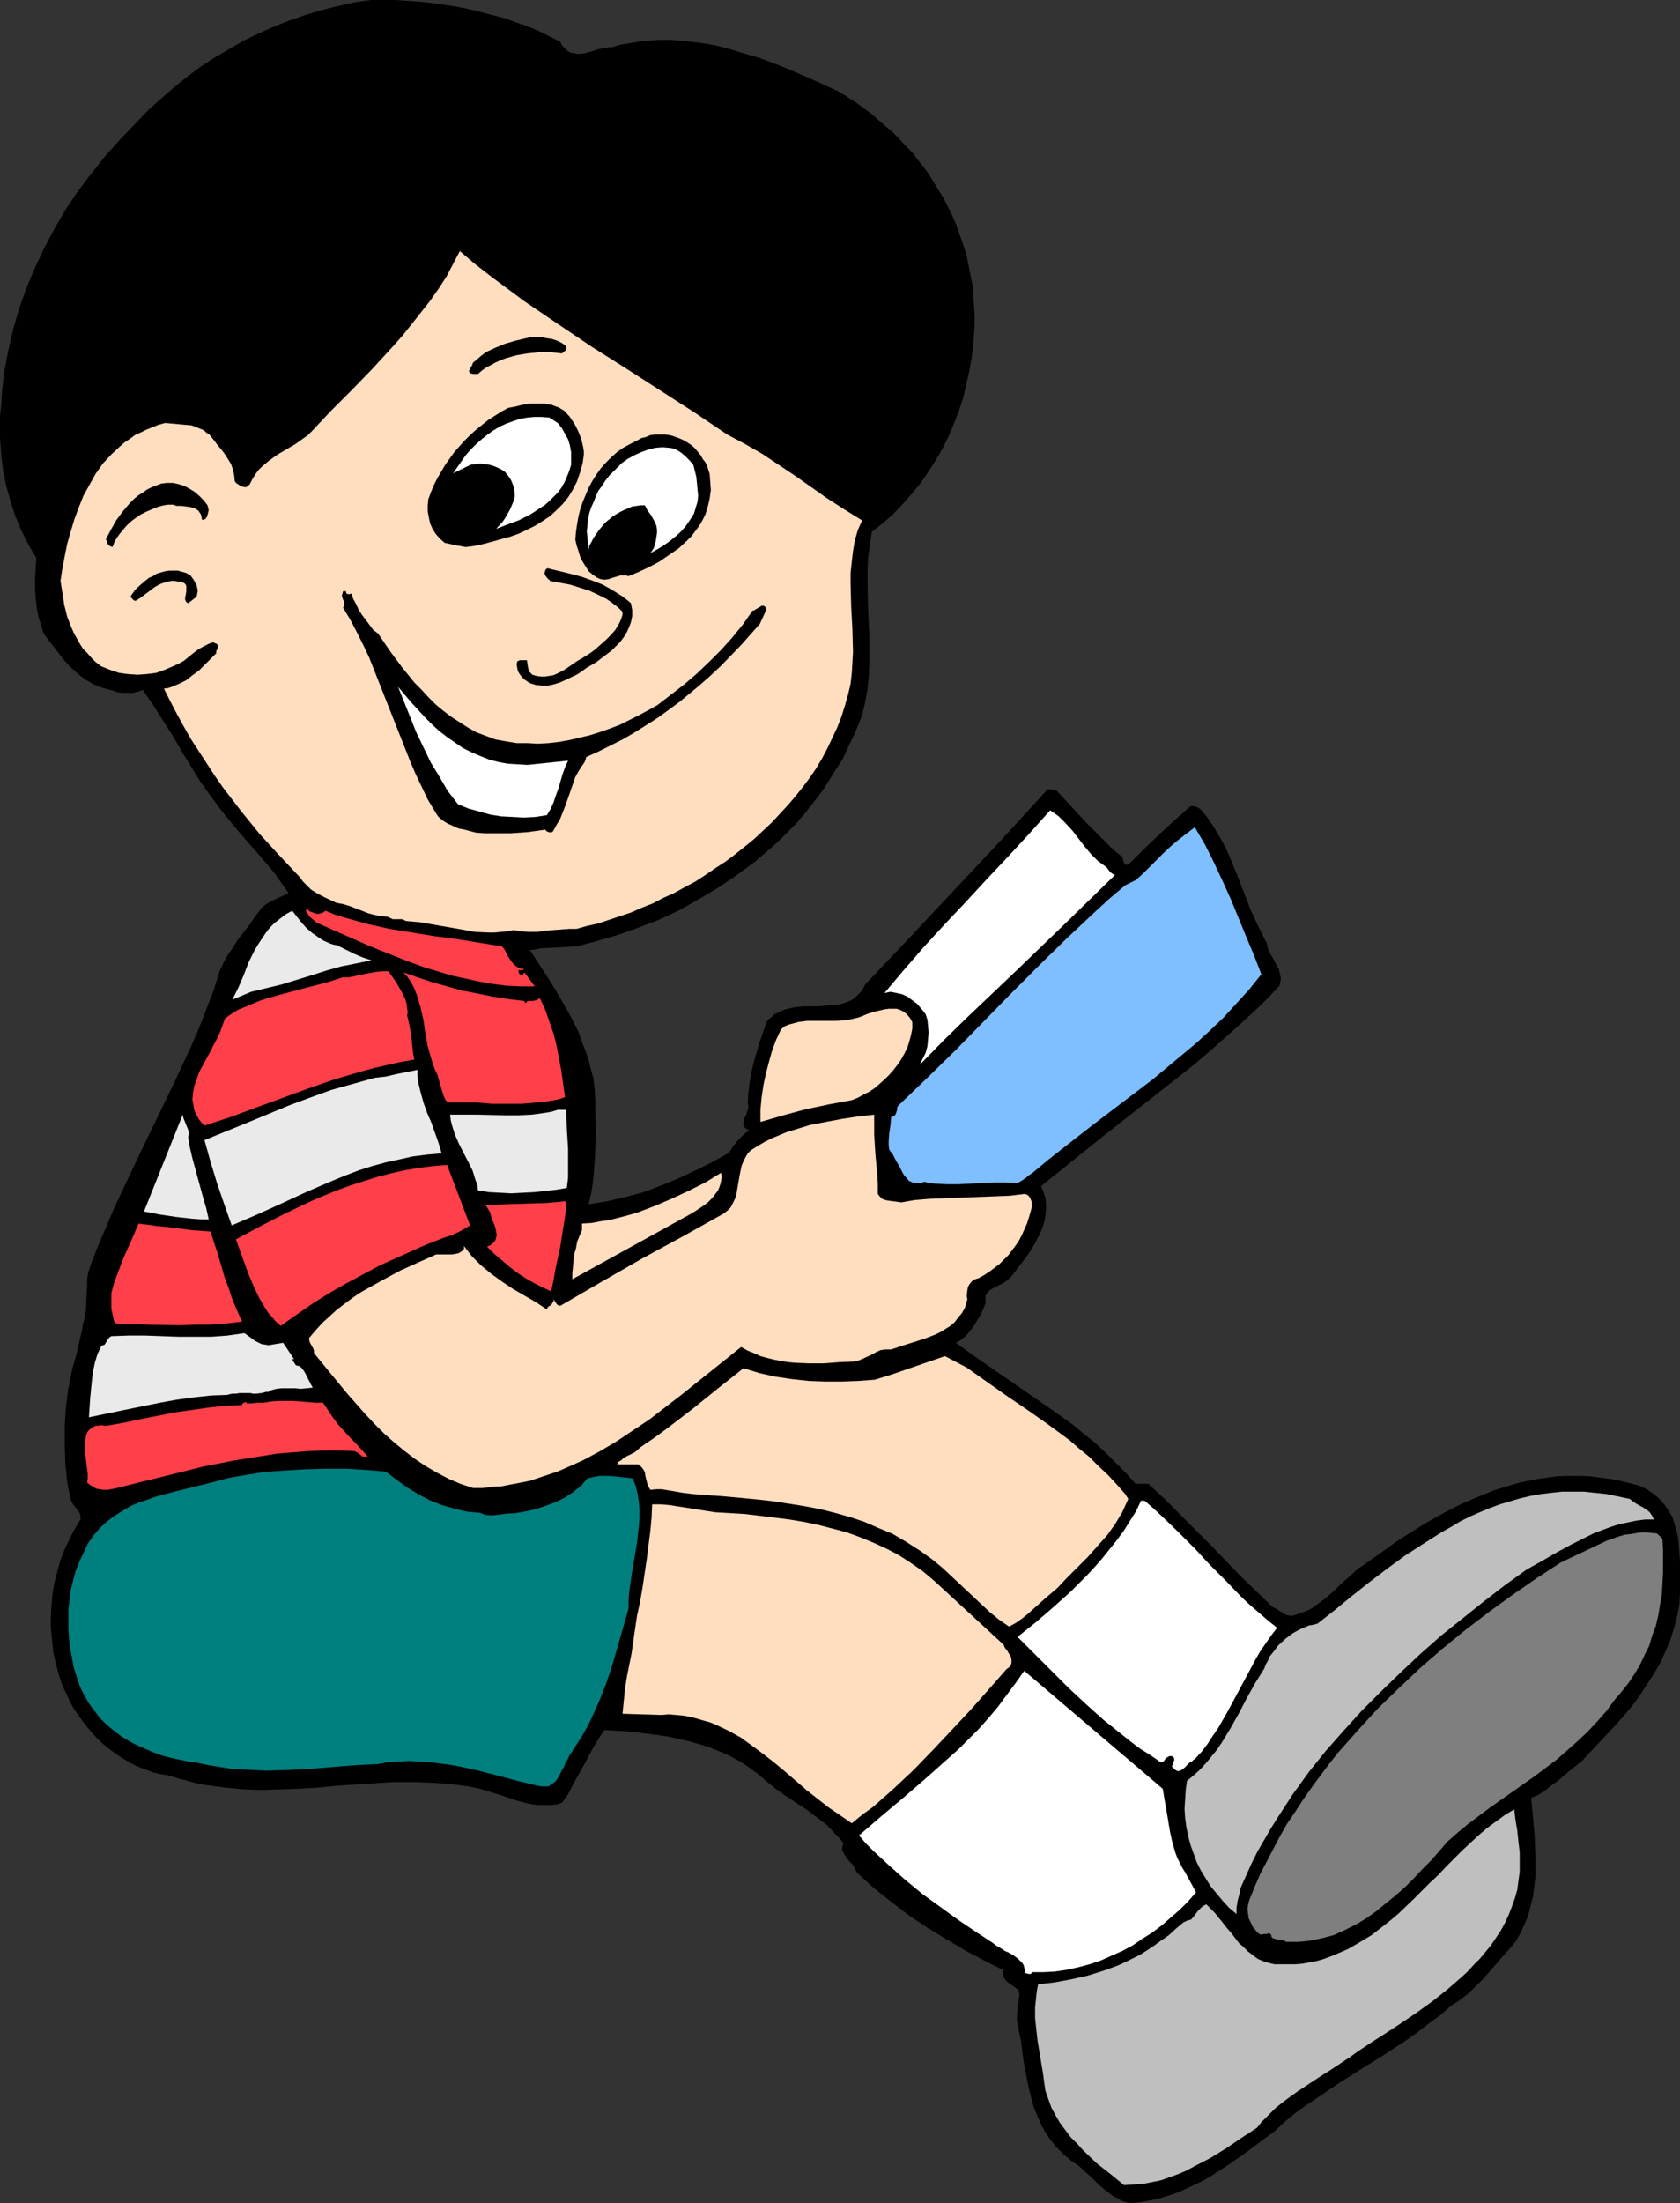 <?xml version="1.0" encoding="UTF-8" standalone="no"?>
<svg
   version="1.0"
   width="118.742mm"
   height="155.668mm"
   id="svg38"
   sodipodi:docname="Boy Reading 3.wmf"
   xmlns:inkscape="http://www.inkscape.org/namespaces/inkscape"
   xmlns:sodipodi="http://sodipodi.sourceforge.net/DTD/sodipodi-0.dtd"
   xmlns="http://www.w3.org/2000/svg"
   xmlns:svg="http://www.w3.org/2000/svg">
  <rect width="100%" height="100%" fill="#333333" stroke="none"/>
  <sodipodi:namedview
     id="namedview38"
     pagecolor="#ffffff"
     bordercolor="#000000"
     borderopacity="0.25"
     inkscape:showpageshadow="2"
     inkscape:pageopacity="0.0"
     inkscape:pagecheckerboard="0"
     inkscape:deskcolor="#d1d1d1"
     inkscape:document-units="mm" />
  <defs
     id="defs1">
    <pattern
       id="WMFhbasepattern"
       patternUnits="userSpaceOnUse"
       width="6"
       height="6"
       x="0"
       y="0" />
  </defs>
  <path
     style="fill:#000000;fill-opacity:1;fill-rule:evenodd;stroke:none"
     d="m 149.65,11.15 0.485,0.97 0.808,0.808 0.646,0.646 0.808,0.485 0.97,0.162 0.808,0.162 h 0.97 l 0.97,-0.162 1.939,-0.485 1.939,-0.646 1.939,-0.323 0.808,-0.162 h 0.808 l 2.101,-0.646 1.939,-0.323 4.04,-0.646 4.04,-0.323 h 3.879 l 3.879,0.323 3.879,0.485 3.879,0.646 3.717,0.97 3.717,1.131 3.879,1.131 3.555,1.293 3.717,1.454 7.111,3.07 7.111,3.232 4.363,2.747 4.202,3.07 3.879,3.393 1.939,1.616 1.778,1.778 1.778,1.939 1.778,1.778 1.454,1.939 1.616,1.939 1.454,2.101 1.293,2.101 1.293,2.101 1.293,2.101 1.131,2.262 1.131,2.262 0.97,2.262 0.808,2.262 0.808,2.262 0.808,2.424 0.646,2.424 0.485,2.424 0.485,2.585 0.485,2.424 0.162,2.424 0.162,2.585 0.162,2.585 v 2.585 l -0.162,2.585 -0.162,2.585 -0.485,3.717 -0.646,3.555 -0.808,3.555 -0.808,3.555 -1.131,3.393 -1.293,3.393 -1.454,3.393 -1.616,3.232 -1.778,3.07 -1.939,3.07 -2.101,3.07 -2.263,2.747 -2.424,2.747 -2.586,2.747 -2.747,2.424 -3.071,2.424 -0.485,3.393 -0.485,3.393 -0.162,3.555 v 3.393 l 0.162,7.11 0.323,7.11 v 3.555 3.555 l -0.162,3.555 -0.323,3.393 -0.646,3.555 -0.808,3.393 -0.646,1.616 -0.646,1.616 -0.646,1.616 -0.808,1.616 -1.293,2.747 -1.293,2.747 -1.616,2.424 -1.616,2.585 -1.616,2.585 -1.778,2.424 -1.778,2.262 -1.939,2.424 -1.939,2.262 -2.101,2.101 -2.101,2.101 -2.263,2.101 -2.263,1.939 -2.263,1.939 -4.848,3.555 -5.01,3.393 -5.171,3.07 -5.171,2.909 -5.495,2.585 -5.495,2.101 -5.495,1.939 -5.495,1.616 -5.495,1.454 -2.909,0.162 -3.232,0.162 -3.232,0.162 -1.616,0.323 -1.454,0.162 5.656,8.726 2.586,4.363 2.586,4.525 1.131,2.262 1.131,2.262 0.808,2.424 0.97,2.424 0.808,2.424 0.646,2.585 0.646,2.424 0.323,2.747 0.162,3.555 v 3.878 l 0.162,4.04 -0.162,4.04 -0.162,3.878 -0.323,4.04 -0.485,3.717 -0.808,3.555 5.01,-0.808 4.848,-1.131 4.848,-1.293 4.687,-1.778 4.687,-1.939 4.525,-2.101 4.525,-2.262 4.363,-2.424 1.131,-1.778 1.293,-1.616 1.454,-1.454 0.808,-0.646 0.808,-0.485 -0.646,-0.323 -0.485,-0.323 -0.323,-0.323 -0.162,-0.323 v -0.485 -0.323 l 0.162,-0.97 0.485,-0.97 0.323,-0.97 0.323,-1.131 v -0.485 l -0.162,-0.485 0.162,-2.909 0.323,-2.747 0.485,-2.747 0.646,-2.747 0.808,-2.747 0.808,-2.747 1.778,-5.171 0.646,-0.808 0.808,-0.646 0.646,-0.646 0.808,-0.323 1.616,-0.808 1.778,-0.485 1.778,-0.323 1.939,-0.162 h 3.879 l 1.778,-0.162 1.939,-0.162 1.778,-0.162 1.616,-0.485 1.616,-0.646 0.808,-0.485 0.646,-0.646 0.646,-0.646 0.646,-0.646 0.485,-0.808 0.485,-0.97 5.98,-6.302 6.141,-6.464 12.282,-13.089 12.282,-13.089 12.121,-13.25 2.263,0.323 2.101,2.262 2.101,2.262 4.202,4.525 4.525,4.525 2.263,2.262 2.424,1.939 0.162,0.646 0.162,0.485 0.162,0.485 0.323,0.485 h 0.808 l 3.879,-3.878 4.202,-4.04 4.202,-3.878 4.202,-3.717 0.323,-0.162 h 0.323 l 0.97,0.162 0.646,0.323 0.646,0.485 1.616,1.939 1.454,2.101 1.293,2.101 1.293,2.262 1.131,2.101 0.97,2.262 1.939,4.686 3.555,9.211 2.101,4.525 1.131,2.262 1.131,2.262 0.162,0.646 0.162,0.808 0.646,1.293 0.808,1.454 0.646,1.293 0.808,1.454 0.323,1.454 0.162,0.646 v 0.808 l -0.162,0.646 -0.162,0.808 -2.747,2.909 -2.747,2.747 -5.818,5.333 -5.818,5.171 -5.818,5.009 -12.121,9.534 -12.121,9.534 -16.484,13.25 0.646,1.616 0.485,1.616 0.162,1.616 v 1.616 l -0.162,1.616 -0.323,1.616 -0.485,1.454 -0.646,1.616 -0.808,1.454 -0.808,1.616 -1.778,2.747 -2.101,2.747 -2.101,2.747 -0.485,0.485 -0.485,0.485 -1.131,0.808 -1.293,0.646 -0.646,0.323 -0.646,0.323 -1.131,0.646 -0.485,0.485 -0.323,0.485 -0.323,0.485 v 0.646 0.646 0.808 l -1.293,3.07 -0.97,1.454 -0.808,1.454 -0.97,1.293 -1.131,1.293 -1.293,1.131 -1.454,0.808 6.303,4.525 12.444,8.564 6.303,4.363 6.141,4.363 2.909,2.424 3.071,2.424 2.747,2.585 2.747,2.747 2.747,2.747 2.586,2.909 h 3.394 l 4.202,3.878 4.04,4.04 8.404,8.403 8.242,8.564 4.202,4.04 4.202,4.04 0.808,0.323 0.646,0.485 1.616,0.97 0.646,0.323 0.808,0.162 h 0.808 l 0.485,-0.162 0.485,-0.162 1.454,-0.485 1.293,-0.485 1.293,-0.646 1.131,-0.808 2.424,-1.778 2.263,-1.939 2.263,-2.262 1.131,-0.97 1.131,-0.97 2.101,-1.939 1.293,-0.808 1.131,-0.808 3.879,-2.747 4.04,-2.909 4.04,-2.585 4.202,-2.585 4.363,-2.424 4.363,-2.262 4.525,-1.939 4.363,-1.778 4.687,-1.454 2.263,-0.646 2.424,-0.485 2.424,-0.485 2.263,-0.323 2.424,-0.323 2.424,-0.162 h 2.424 2.424 l 2.424,0.162 2.586,0.323 2.424,0.323 2.586,0.485 2.586,0.646 2.424,0.646 1.131,0.485 0.97,0.485 1.939,1.293 1.454,1.293 1.293,1.454 1.131,1.616 0.97,1.616 0.646,1.939 0.485,1.778 0.485,1.939 0.162,2.101 0.162,1.939 0.162,2.262 v 4.04 4.201 l -0.162,3.393 -0.646,3.232 -0.808,3.07 -0.97,3.07 -1.293,3.07 -1.293,2.909 -1.616,2.747 -1.778,2.747 -1.778,2.747 -1.939,2.747 -2.101,2.585 -2.263,2.585 -4.687,5.009 -4.848,5.171 -3.232,2.585 -3.232,2.747 -1.778,1.293 -1.616,1.293 -1.778,1.131 -1.939,0.808 0.485,5.171 0.485,5.333 0.162,5.332 v 2.747 2.585 l -0.323,2.747 -0.323,2.424 -0.646,2.585 -0.646,2.585 -0.97,2.262 -1.131,2.424 -1.293,2.262 -1.778,2.101 -1.778,1.939 -1.778,2.101 -3.555,4.04 -1.939,1.939 -2.101,1.939 -2.101,1.616 -2.263,1.454 -2.747,2.424 -2.909,2.101 -2.909,2.262 -2.909,2.101 -6.141,4.04 -5.98,3.717 -6.141,3.878 -5.98,4.04 -2.909,1.939 -2.909,2.101 -2.747,2.262 -2.586,2.424 -8.889,6.625 -4.525,3.07 -2.263,1.454 -2.263,1.454 -2.424,1.293 -2.424,1.131 -2.424,1.131 -2.586,0.97 -2.586,0.808 -2.747,0.646 -2.747,0.485 -2.909,0.323 -1.131,-0.323 -1.131,-0.323 -0.97,-0.646 -1.131,-0.485 -1.939,-1.454 -1.939,-1.616 -1.778,-1.778 -1.939,-1.778 -1.778,-1.616 -1.939,-1.293 -2.101,-1.778 -1.778,-1.778 -1.616,-1.939 -1.454,-2.101 -1.131,-2.101 -0.97,-2.262 -0.97,-2.262 -0.646,-2.424 -0.646,-2.424 -0.485,-2.424 -0.97,-5.009 -0.646,-5.171 -0.97,-4.848 -0.162,-1.131 v -0.97 l 0.162,-2.262 0.323,-2.262 0.162,-1.293 -0.162,-1.131 -0.646,-0.485 -0.646,-0.485 -1.616,-1.131 -0.646,-0.646 -0.485,-0.646 v -0.323 l -0.162,-0.485 v -0.646 l 0.162,-0.485 -5.171,-2.585 -5.171,-2.747 -5.171,-3.07 -5.01,-3.07 -4.848,-3.232 -4.848,-3.717 -4.687,-3.717 -4.363,-4.04 -0.485,-1.131 -0.646,-0.97 -0.808,-0.808 -0.646,-0.808 -0.646,-0.97 -0.485,-0.97 -0.162,-0.323 v -0.646 l 0.162,-0.485 0.162,-0.646 -0.97,-1.293 -1.131,-1.131 -2.263,-2.424 -2.586,-1.939 -2.747,-2.101 -2.747,-1.778 -2.909,-1.939 -2.747,-1.939 -2.586,-2.101 -2.263,-1.939 -2.424,-1.778 -2.263,-1.454 -2.586,-1.454 -2.586,-1.131 -2.747,-1.131 -2.586,-0.808 -2.747,-0.808 -2.909,-0.646 -2.747,-0.646 -5.818,-0.808 -5.656,-0.646 -5.818,-0.323 -1.616,2.424 -1.454,2.424 -2.586,4.848 -2.747,4.848 -1.293,2.585 -1.616,2.262 -1.454,0.485 -1.616,0.162 h -1.616 -1.616 l -1.454,-0.162 -1.616,-0.323 -3.071,-0.808 -3.232,-1.131 -3.071,-0.97 -3.232,-0.97 -1.454,-0.323 -1.616,-0.323 -5.01,-0.646 -5.01,-0.323 -5.01,-0.162 h -5.01 l -5.01,0.323 -10.02,0.646 -5.01,0.485 -5.01,0.323 -5.01,0.162 -5.01,0.162 -5.01,-0.162 -5.01,-0.485 -4.848,-0.646 -2.586,-0.485 -2.424,-0.646 -2.424,-0.646 -2.586,-0.808 -2.101,-0.323 -2.101,-0.485 -2.101,-0.808 -2.101,-0.808 -1.939,-0.97 -1.939,-1.131 -1.939,-1.293 -1.778,-1.293 -1.778,-1.454 -1.616,-1.616 -1.616,-1.778 -1.454,-1.778 -1.293,-1.778 -1.293,-1.778 -1.131,-1.939 -0.97,-2.101 -1.293,-2.747 -0.97,-2.909 -0.808,-3.07 -0.646,-2.909 -0.323,-3.07 -0.323,-3.232 v -3.07 l 0.162,-3.07 0.323,-3.232 0.485,-2.909 0.808,-3.07 0.808,-2.909 1.131,-2.909 1.293,-2.747 1.454,-2.747 1.454,-2.424 v -0.808 l -0.162,-0.808 -0.485,-0.646 -0.323,-0.485 -0.97,-1.293 -0.323,-0.485 -0.323,-0.646 -0.485,-2.424 -0.485,-2.424 -0.485,-5.009 -0.162,-5.009 v -5.009 l 0.323,-5.009 0.646,-5.009 0.485,-2.424 0.485,-2.424 0.646,-2.262 0.646,-2.262 0.323,-1.778 0.323,-0.97 0.162,-0.97 0.485,-1.939 0.323,-1.939 0.485,-1.939 0.323,-1.939 0.162,-4.04 0.162,-2.101 v -2.101 l 0.323,-1.939 0.646,-1.939 1.939,-5.009 2.101,-4.848 2.101,-5.009 2.263,-4.848 4.525,-9.534 4.687,-9.695 4.687,-9.695 4.525,-9.695 2.101,-4.848 1.939,-5.009 1.939,-5.009 1.616,-5.171 0.97,-2.101 1.131,-2.101 1.454,-2.101 1.293,-2.101 3.071,-3.878 1.293,-1.939 1.454,-1.939 0.646,-0.808 0.97,-0.808 0.97,-0.646 0.97,-0.485 2.101,-0.97 2.101,-0.97 -1.939,-2.747 -1.939,-2.747 -4.525,-5.332 -2.424,-2.747 -2.263,-2.585 -2.263,-2.747 -2.263,-2.747 -2.909,-3.878 -2.909,-4.04 -2.586,-4.201 -2.586,-4.201 -2.424,-4.201 -2.586,-4.04 -2.586,-4.04 -2.747,-4.04 -1.293,0.485 -1.293,0.323 h -1.454 -1.293 l -1.454,-0.162 -1.293,-0.485 -2.586,-0.646 -1.293,-0.485 -1.131,-0.485 -2.263,-1.293 -2.101,-1.616 -1.939,-1.778 -1.778,-1.939 -1.616,-2.101 -3.232,-4.201 -0.646,-1.131 -0.323,-1.293 -0.808,-2.424 -0.485,-2.424 -0.323,-2.747 -0.162,-2.585 v -2.747 l 0.162,-2.747 0.162,-2.747 -2.101,-3.555 -1.939,-3.878 -1.616,-3.878 -1.293,-4.04 L 1.616,129.596 0.808,125.556 0.323,121.355 0,116.992 v -2.909 -3.07 l 0.323,-2.909 0.162,-3.07 0.646,-5.817 1.131,-5.817 1.293,-5.656 1.616,-5.494 1.939,-5.494 2.263,-5.333 2.424,-5.171 2.747,-5.171 2.909,-5.009 3.232,-4.848 3.555,-4.686 3.717,-4.686 4.04,-4.525 4.202,-4.363 3.232,-3.393 3.394,-3.07 3.555,-3.07 3.555,-2.909 3.717,-2.747 3.717,-2.424 3.879,-2.262 3.879,-2.262 4.04,-1.939 4.04,-1.778 4.04,-1.616 4.202,-1.454 4.363,-1.293 4.363,-1.131 4.363,-0.97 L 99.066,0 h 6.626 l 6.626,0.485 3.232,0.323 3.232,0.485 3.232,0.485 3.232,0.646 3.232,0.808 3.071,0.808 3.232,0.808 3.071,1.131 2.909,0.97 3.071,1.293 2.909,1.454 z"
     id="path1" />
  <path
     style="fill:#000000;fill-opacity:1;fill-rule:evenodd;stroke:none"
     d="m 151.751,20.037 v 0.485 0.646 l 0.162,0.323 0.323,0.323 0.646,0.646 0.808,0.323 0.97,0.162 h 0.97 l 0.97,-0.162 0.808,-0.162 5.01,-1.454 5.01,-1.131 5.171,-0.97 5.171,-0.646 5.333,-0.323 h 2.586 2.747 l 5.333,0.323 2.747,0.323 2.586,0.485 6.464,2.262 6.464,2.424 6.303,2.585 3.071,1.454 3.071,1.454 3.394,2.424 3.394,2.585 3.232,2.747 3.071,2.909 2.909,3.07 2.747,3.232 2.586,3.393 2.263,3.555 1.939,3.555 1.778,3.717 1.616,3.878 1.293,4.04 0.485,1.939 0.323,2.101 0.485,2.101 0.162,2.101 0.162,2.101 0.162,2.262 v 2.101 2.262 l -0.97,8.564 -0.646,4.201 -0.808,4.04 -0.97,4.04 -0.646,1.939 -0.646,1.939 -0.808,1.939 -0.808,1.939 -0.97,1.778 -1.131,1.778 -1.454,2.585 -1.454,2.424 -1.778,2.424 -1.778,2.585 -1.939,2.424 -2.101,2.101 -2.263,2.101 -2.424,1.939 -12.606,-7.756 -12.606,-7.918 -12.606,-7.756 -12.606,-7.918 -3.555,-2.747 -3.717,-2.585 -3.717,-2.585 -3.879,-2.585 -7.757,-4.686 -7.757,-4.848 -7.757,-5.009 -3.717,-2.585 -3.717,-2.747 -3.717,-2.747 -3.555,-2.909 -3.394,-3.07 -3.394,-3.393 -1.131,0.323 -0.808,0.323 -0.646,0.646 -0.646,0.646 -1.131,1.778 -0.485,0.97 -0.485,0.808 -2.263,3.717 -2.424,3.717 -2.586,3.717 -2.747,3.717 -2.747,3.555 -2.909,3.555 -3.071,3.555 -3.232,3.393 -3.232,3.393 -3.232,3.232 -3.394,3.232 -3.555,3.07 -3.555,3.07 -3.555,2.909 -3.717,2.909 -3.717,2.585 -0.97,1.454 -1.454,-1.778 -1.293,-1.778 -1.454,-1.939 -1.616,-1.778 -1.454,-1.778 -1.778,-1.454 -0.97,-0.646 -0.97,-0.646 -0.97,-0.323 -1.131,-0.323 -0.97,-0.97 -0.97,-0.646 -0.97,-0.646 -1.131,-0.323 -1.131,-0.162 -1.131,-0.162 h -1.131 l -1.131,0.162 -2.424,0.485 -2.263,0.646 -1.131,0.485 -0.97,0.323 -2.101,0.808 -2.263,1.293 -2.101,1.454 -1.939,1.616 -1.939,1.778 -1.778,1.778 -1.778,1.939 -1.616,2.101 -1.616,2.101 -1.454,2.101 -1.454,2.262 -1.293,2.262 -1.131,2.262 -1.131,2.424 -0.97,2.262 -0.97,2.424 -0.646,2.262 -0.97,-2.101 -0.808,-2.101 -0.808,-2.101 -0.646,-2.101 -0.485,-2.262 -0.485,-2.262 -0.646,-4.363 -0.323,-4.363 v -4.525 l 0.162,-4.525 0.323,-4.363 0.646,-4.525 0.808,-4.363 0.97,-4.525 1.131,-4.363 1.293,-4.201 1.293,-4.363 1.293,-4.04 1.454,-4.04 1.131,-3.232 1.293,-3.232 1.293,-3.07 1.616,-3.232 1.616,-2.909 1.778,-2.909 1.778,-3.07 1.939,-2.747 2.101,-2.747 2.101,-2.747 2.263,-2.585 2.424,-2.585 2.424,-2.585 2.586,-2.424 2.586,-2.262 2.586,-2.262 2.747,-2.262 2.909,-1.939 2.747,-2.101 3.071,-1.939 2.909,-1.778 3.071,-1.778 3.071,-1.616 3.071,-1.454 3.071,-1.454 3.232,-1.293 3.232,-1.293 3.232,-0.97 3.232,-1.131 3.232,-0.808 3.394,-0.808 3.232,-0.646 7.434,0.323 7.434,0.646 3.555,0.323 3.555,0.485 3.555,0.646 3.555,0.646 3.394,0.808 3.394,1.131 3.394,1.131 3.232,1.293 3.232,1.454 3.071,1.778 2.909,1.939 z"
     id="path2" />
  <path
     style="fill:#ffddbf;fill-opacity:1;fill-rule:evenodd;stroke:none"
     d="m 194.254,116.022 4.848,2.585 4.525,2.585 4.363,2.909 4.363,2.909 4.363,3.07 4.363,3.07 4.525,2.909 4.687,2.909 -1.131,2.585 -0.808,2.747 -0.485,2.909 -0.323,2.747 -0.323,3.07 v 2.909 l 0.162,5.979 0.323,6.14 0.162,5.979 -0.162,2.909 -0.162,2.747 -0.323,2.909 -0.646,2.747 -0.808,2.909 -0.97,3.07 -1.131,2.909 -1.293,2.747 -1.293,2.747 -1.454,2.747 -1.616,2.747 -1.778,2.585 -1.939,2.585 -1.939,2.424 -2.101,2.424 -2.101,2.262 -2.101,2.262 -2.424,2.262 -2.263,2.101 -2.586,2.101 -2.424,1.939 -2.586,1.939 -2.747,1.778 -2.586,1.778 -2.747,1.778 -2.747,1.454 -2.909,1.616 -2.909,1.293 -2.747,1.454 -2.909,1.131 -2.909,1.293 -2.909,0.97 -2.909,0.97 -2.909,0.97 -2.909,0.646 -2.909,0.808 h -1.939 l -2.101,0.162 -4.363,0.323 -2.101,0.323 h -2.263 l -2.101,-0.162 -1.939,-0.323 -1.616,0.323 -1.778,0.162 -1.616,0.162 h -1.778 l -3.555,-0.162 -3.555,-0.646 -3.717,-0.646 -3.717,-0.646 -3.717,-0.646 -3.717,-0.323 -0.646,-0.323 -0.485,-0.162 h -2.424 l -0.646,-0.323 -0.646,-0.323 -1.778,-0.162 -1.778,-0.323 -1.778,-0.485 -1.616,-0.646 -3.394,-1.293 -1.616,-0.485 -1.778,-0.323 -2.747,-1.293 -1.293,-0.646 -1.454,-0.808 -1.293,-0.808 -1.131,-1.131 -0.97,-0.97 -0.97,-1.293 -5.333,-5.656 -5.333,-5.817 -4.848,-5.979 -4.848,-6.302 -2.263,-3.232 -2.101,-3.232 -2.101,-3.232 -2.101,-3.232 -1.939,-3.393 -1.778,-3.232 -1.778,-3.393 -1.778,-3.555 1.131,-0.162 0.97,-0.323 1.939,-0.808 1.939,-0.97 1.616,-1.293 1.778,-1.293 1.454,-1.454 3.232,-3.232 -0.162,-0.162 0.162,-0.485 0.162,-0.323 0.162,-0.323 0.162,-0.323 v -0.323 l -0.323,-0.323 -0.162,-0.162 -0.323,-0.162 h -0.323 v -0.323 l -0.646,0.162 -0.808,0.323 -1.293,0.646 -1.454,0.808 -1.293,0.97 -2.586,2.101 -1.454,0.808 -1.454,0.646 -2.263,0.97 -2.263,0.808 -2.586,0.323 -2.263,0.162 -2.586,-0.162 -2.424,-0.323 -2.424,-0.808 -2.424,-0.97 -1.454,-1.131 -1.131,-1.131 -1.131,-1.293 -1.131,-1.131 -0.808,-1.293 -0.808,-1.454 -0.808,-1.454 -0.646,-1.454 -1.131,-2.909 -0.808,-3.232 -0.485,-3.232 -0.485,-3.07 0.485,-3.232 0.646,-3.393 0.646,-3.232 0.97,-3.393 0.97,-3.232 1.131,-3.07 1.293,-3.232 1.616,-2.909 1.616,-2.909 1.939,-2.747 2.263,-2.424 2.263,-2.101 1.293,-1.131 1.454,-0.97 1.293,-0.97 1.454,-0.646 1.616,-0.808 1.616,-0.646 1.616,-0.646 1.778,-0.485 1.778,0.162 1.778,0.162 1.778,0.162 1.778,0.162 1.616,0.646 0.808,0.323 0.808,0.323 0.646,0.646 0.808,0.485 0.646,0.808 0.646,0.808 0.97,1.293 0.97,1.131 0.97,1.293 0.808,1.293 0.808,1.293 0.485,1.454 0.323,1.454 0.162,1.616 0.323,0.485 0.485,0.323 0.485,0.323 0.646,0.323 0.646,0.162 h 0.485 l 0.485,-0.323 0.485,-0.485 0.646,-1.293 0.808,-1.293 0.808,-1.131 0.97,-0.97 0.97,-0.808 0.97,-0.808 2.263,-1.616 4.687,-2.747 2.263,-1.616 1.131,-0.808 0.97,-0.97 2.586,-2.747 2.586,-2.747 5.495,-5.494 5.495,-5.656 5.495,-5.979 2.586,-2.909 2.586,-3.232 2.424,-3.07 2.424,-3.07 2.263,-3.232 2.101,-3.232 1.778,-3.393 1.778,-3.393 4.202,3.555 4.363,3.393 4.363,3.232 4.363,3.232 9.05,6.14 8.889,5.979 9.212,5.817 9.05,5.817 9.05,5.817 z"
     id="path3" />
  <path
     style="fill:#000000;fill-opacity:1;fill-rule:evenodd;stroke:none"
     d="m 151.266,93.4 -1.131,0.97 -3.071,-0.323 h -3.071 l -3.071,0.323 -2.909,0.485 -2.909,0.808 -1.293,0.485 -1.454,0.646 -1.131,0.646 -1.293,0.646 -1.131,0.808 -1.131,0.97 h -0.646 -0.646 l -0.646,-0.162 -0.485,-0.485 0.323,-0.808 0.485,-0.808 0.323,-0.808 0.646,-0.485 1.293,-1.131 1.454,-1.131 2.424,-1.131 2.747,-1.131 2.747,-0.808 2.747,-0.646 1.454,-0.323 h 1.454 1.293 l 1.454,0.323 1.293,0.162 1.454,0.485 1.293,0.646 1.131,0.808 z"
     id="path4" />
  <path
     style="fill:#000000;fill-opacity:1;fill-rule:evenodd;stroke:none"
     d="m 150.781,109.72 1.454,1.616 1.293,1.939 0.97,1.939 0.808,2.101 0.485,2.101 0.162,0.97 v 1.131 l -0.162,1.131 -0.162,1.131 -0.323,1.131 -0.323,1.131 -0.808,2.424 -1.131,2.262 -1.293,2.101 -1.454,1.778 -1.616,1.616 -1.778,1.616 -1.939,1.293 -2.101,1.293 -2.263,1.131 -2.101,0.97 -2.263,0.808 -2.424,0.646 -2.263,0.646 -2.424,0.646 -2.263,0.485 -2.424,0.323 -2.747,-0.485 -1.454,-0.323 -1.454,-0.323 -1.293,-1.131 -1.131,-1.293 -0.808,-1.293 -0.646,-1.454 -0.323,-1.454 -0.323,-1.778 v -1.616 l 0.162,-1.616 0.646,-1.778 0.808,-1.939 0.97,-1.939 0.97,-1.616 1.131,-1.939 2.424,-3.393 1.293,-1.454 1.454,-1.616 1.454,-1.454 1.616,-1.454 1.616,-1.293 1.616,-1.293 1.778,-1.131 1.778,-1.131 1.778,-0.97 1.778,-0.323 1.939,-0.485 2.101,-0.323 h 1.939 1.939 l 1.939,0.323 0.808,0.323 0.97,0.323 0.808,0.485 z"
     id="path5" />
  <path
     style="fill:#ffffff;fill-opacity:1;fill-rule:evenodd;stroke:none"
     d="m 149.004,112.952 1.131,1.454 0.808,1.454 0.808,1.454 0.485,1.616 0.323,1.778 v 1.616 1.778 l -0.485,1.616 -0.646,1.616 -0.646,1.454 -0.808,1.454 -0.97,1.293 -1.131,1.131 -1.131,1.131 -1.293,1.131 -1.293,0.808 -1.454,0.97 -1.293,0.808 -2.909,1.454 -3.071,1.131 -2.909,1.131 1.778,-1.939 0.646,-0.97 0.646,-1.131 0.646,-1.131 0.485,-1.131 0.485,-1.131 0.323,-1.293 -0.162,-1.778 -0.162,-0.808 -0.323,-0.808 -0.323,-0.808 -0.485,-0.808 -0.485,-0.646 -0.646,-0.808 -0.97,-0.646 -0.97,-0.485 -1.131,-0.485 -1.131,-0.323 -1.293,-0.162 -1.131,-0.162 -1.293,0.162 -1.293,0.162 -4.687,2.262 1.131,-1.616 1.131,-1.616 1.131,-1.616 1.293,-1.454 1.454,-1.454 1.454,-1.293 1.616,-1.293 1.616,-1.131 1.616,-0.97 1.778,-0.808 1.778,-0.646 1.939,-0.646 1.939,-0.323 1.778,-0.162 h 1.939 l 2.101,0.162 z"
     id="path6" />
  <path
     style="fill:#000000;fill-opacity:1;fill-rule:evenodd;stroke:none"
     d="m 187.79,122.648 0.646,0.808 0.485,0.97 0.323,1.131 0.323,0.97 0.162,2.101 0.162,2.262 -0.323,2.262 -0.485,2.101 -0.646,2.101 -0.97,1.939 -0.808,1.293 -0.97,1.293 -0.97,1.293 -1.131,1.131 -2.263,2.101 -2.586,1.778 -2.586,1.778 -2.747,1.454 -2.747,1.293 -2.747,1.131 -0.646,-0.162 h -0.485 -1.131 l -2.101,0.646 -0.97,0.323 -1.131,0.162 -0.97,-0.162 -0.485,-0.162 -0.646,-0.323 -1.131,-0.808 -0.97,-0.808 -0.808,-1.293 -0.808,-1.293 -0.646,-1.293 -0.485,-1.616 -0.485,-1.454 -0.323,-1.454 0.162,-2.101 0.323,-2.101 0.323,-1.939 0.485,-1.939 0.646,-1.939 0.808,-1.939 0.808,-1.939 0.97,-1.778 1.131,-1.778 1.131,-1.616 1.454,-1.616 1.293,-1.293 1.616,-1.454 1.616,-1.131 1.778,-0.97 1.939,-0.97 1.131,-0.646 1.293,-0.323 1.131,-0.485 1.293,-0.162 h 1.293 1.293 l 1.293,0.162 1.131,0.323 1.293,0.485 1.131,0.485 1.131,0.646 0.97,0.646 0.97,0.808 0.808,0.97 0.808,0.97 z"
     id="path7" />
  <path
     style="fill:#ffffff;fill-opacity:1;fill-rule:evenodd;stroke:none"
     d="m 185.204,124.102 0.808,3.232 0.162,1.616 0.162,1.778 0.162,1.616 -0.162,1.616 -0.485,1.616 -0.485,1.616 -1.131,1.778 -1.131,1.616 -1.293,1.454 -1.454,1.293 -1.616,1.293 -1.616,1.131 -1.616,0.97 -1.778,0.97 0.485,-0.646 0.485,-0.808 0.485,-1.778 0.162,-1.131 0.162,-0.97 v -0.97 l -0.162,-0.97 -0.323,-0.808 -0.323,-0.646 -0.808,-1.454 -0.485,-0.646 -0.485,-0.646 -0.323,-0.646 -0.323,-0.646 h -1.131 l -1.131,0.162 -1.131,0.162 -1.131,0.485 -1.131,0.485 -0.97,0.485 -1.131,0.646 -0.97,0.646 -1.939,1.616 -1.616,1.939 -1.454,2.101 -0.485,0.97 -0.646,1.131 v 1.131 l -0.323,-1.616 -0.162,-1.778 -0.162,-1.616 0.162,-1.616 0.162,-1.616 0.323,-1.616 0.485,-1.454 0.646,-1.454 0.646,-1.616 0.646,-1.454 0.97,-1.293 0.808,-1.293 1.131,-1.454 1.131,-1.131 2.263,-2.262 1.616,-1.131 1.778,-0.97 1.778,-0.808 1.778,-0.646 1.939,-0.485 1.939,-0.162 1.939,0.162 0.97,0.162 0.808,0.323 1.293,0.808 1.131,0.97 1.131,1.131 z"
     id="path8" />
  <path
     style="fill:#000000;fill-opacity:1;fill-rule:evenodd;stroke:none"
     d="m 55.432,134.929 0.162,0.646 0.162,0.646 -0.162,0.646 -0.162,0.646 -0.162,0.485 -0.323,0.485 -0.485,0.323 h -0.485 l -0.162,-0.808 -0.162,-0.646 -0.323,-0.485 -0.323,-0.485 -0.485,-0.323 -0.485,-0.323 -1.131,-0.323 -2.424,-0.323 h -1.293 l -0.97,-0.323 h -1.293 l -1.131,0.162 -1.293,0.323 -1.293,0.485 -1.131,0.485 -1.131,0.485 -1.293,0.646 -0.97,0.646 -1.131,0.808 -0.97,0.808 -0.97,0.97 -0.808,0.97 -0.808,0.97 -0.808,1.131 -0.646,1.131 -0.485,1.293 -0.485,-0.162 -0.323,-0.162 -0.485,-0.485 -0.162,-0.646 -0.323,-0.646 1.293,-2.424 1.454,-2.585 1.778,-2.424 1.939,-2.262 0.97,-0.97 1.131,-0.97 1.293,-0.808 1.131,-0.808 1.293,-0.646 1.293,-0.485 1.293,-0.485 1.454,-0.162 h 1.616 l 1.454,0.323 1.616,0.485 1.454,0.808 1.293,0.808 1.293,1.131 1.131,1.131 z"
     id="path9" />
  <path
     style="fill:#000000;fill-opacity:1;fill-rule:evenodd;stroke:none"
     d="m 168.558,161.106 0.323,1.778 v 1.616 l -0.323,1.616 -0.485,1.293 -0.646,1.454 -0.808,1.293 -0.97,1.293 -1.131,1.131 -1.131,1.131 -1.293,0.97 -2.747,2.101 -2.747,1.616 -1.293,0.97 -1.293,0.808 -3.071,1.454 -1.454,0.646 -1.616,0.485 -1.454,0.323 h -1.616 l -1.616,-0.162 -1.616,-0.485 -1.454,-0.97 -0.808,-0.808 -0.485,-0.646 -0.485,-0.808 -0.162,-0.808 -0.162,-0.97 0.162,-0.808 0.646,-0.323 h 0.646 0.646 0.646 l 0.162,1.131 0.162,0.97 0.162,0.485 0.162,0.485 0.323,0.323 0.485,0.485 1.131,0.323 1.131,0.162 h 1.131 l 0.97,-0.162 1.131,-0.162 0.808,-0.323 1.939,-0.97 1.939,-1.293 1.616,-1.131 1.939,-1.131 1.778,-1.131 1.293,-0.97 2.909,-2.585 1.293,-1.293 1.131,-1.293 0.97,-1.616 0.323,-0.646 0.323,-0.808 0.323,-0.97 v -0.808 l -0.97,-0.97 -0.97,-0.808 -2.263,-1.616 -2.263,-1.131 -2.424,-1.131 -2.586,-0.808 -2.586,-0.808 -5.333,-0.97 -0.162,-0.323 -0.323,-0.162 -0.646,-0.808 -0.162,-0.323 -0.162,-0.485 0.162,-0.485 0.162,-0.485 0.485,-0.323 5.98,1.454 3.071,0.808 2.747,0.97 2.909,1.131 2.586,1.454 2.586,1.616 1.293,0.97 z"
     id="path10" />
  <path
     style="fill:#000000;fill-opacity:1;fill-rule:evenodd;stroke:none"
     d="m 50.907,153.673 0.808,1.131 0.808,1.454 0.162,0.808 0.162,0.646 -0.162,0.808 -0.162,0.808 -2.263,1.778 -0.485,-0.323 -0.162,-0.323 -0.162,-0.323 v -0.485 l 0.162,-0.808 0.162,-0.97 v -0.97 -0.323 l -0.162,-0.485 -0.323,-0.323 -0.323,-0.162 -0.646,-0.323 h -0.808 l -0.808,-0.162 h -0.97 l -0.808,0.162 -0.646,0.162 -1.454,0.485 -1.454,0.808 -2.586,1.939 -1.293,0.97 -1.293,0.808 -0.485,-0.162 -0.323,-0.323 -0.323,-0.323 -0.162,-0.485 1.293,-1.778 1.778,-1.616 1.778,-1.454 1.131,-0.485 0.97,-0.646 1.131,-0.323 1.131,-0.323 1.131,-0.162 h 1.131 1.131 l 1.131,0.323 1.131,0.323 z"
     id="path11" />
  <path
     style="fill:#000000;fill-opacity:1;fill-rule:evenodd;stroke:none"
     d="m 92.44,157.875 v 0.323 l 0.162,0.323 0.485,0.162 0.808,-0.162 0.485,1.454 0.808,1.454 0.646,1.454 0.97,1.454 0.97,1.293 0.97,1.293 0.97,1.293 1.293,0.97 3.071,4.525 3.232,4.363 3.394,4.201 1.939,1.939 1.778,1.939 1.939,1.939 1.939,1.616 2.101,1.616 2.263,1.454 2.263,1.454 2.263,1.293 2.586,0.97 2.586,0.97 2.747,0.485 2.909,0.485 h 2.909 l 2.747,0.162 2.909,-0.162 2.747,-0.323 2.747,-0.485 2.747,-0.646 2.747,-0.646 2.586,-0.808 2.747,-0.97 2.586,-0.97 2.586,-1.293 2.586,-1.293 2.424,-1.293 2.586,-1.454 3.555,-2.747 3.555,-2.747 3.394,-2.909 3.232,-3.07 3.232,-3.232 2.909,-3.232 2.909,-3.555 2.586,-3.717 h 0.323 l 0.485,-0.323 1.131,-0.646 0.485,-0.323 h 0.485 l 0.323,0.162 0.162,0.162 0.162,0.323 0.162,0.323 -1.778,3.878 -5.01,5.656 -5.333,5.494 -2.747,2.585 -2.747,2.424 -2.909,2.424 -2.747,2.262 -3.071,2.262 -2.909,2.101 -3.071,1.939 -3.071,1.939 -3.071,1.778 -3.232,1.616 -3.232,1.616 -3.232,1.454 -0.162,0.646 -0.323,0.808 -0.808,1.131 -0.808,1.293 -0.808,1.454 -1.293,3.717 -1.293,3.717 -1.454,3.717 -0.97,1.616 -0.97,1.778 -0.323,0.162 -0.162,0.162 -0.646,-0.162 -0.485,-0.162 -0.485,-0.485 -2.263,0.323 -2.263,0.323 -2.263,0.162 -2.424,0.162 h -4.687 -2.263 l -2.263,-0.162 -3.071,-0.808 -1.616,-0.323 -1.454,-0.646 -1.454,-0.646 -1.293,-0.808 -1.131,-0.97 -0.485,-0.646 -0.485,-0.808 -1.939,-3.232 -1.616,-3.393 -1.616,-3.393 -1.454,-3.393 -2.747,-6.948 -5.495,-13.897 -2.747,-6.948 -1.616,-3.393 -1.616,-3.232 -1.778,-3.393 -1.939,-3.232 0.323,-0.485 v -0.646 -0.485 l -0.323,-0.485 -0.323,-1.131 0.162,-0.485 0.162,-0.646 z"
     id="path12" />
  <path
     style="fill:#ffffff;fill-opacity:1;fill-rule:evenodd;stroke:none"
     d="m 140.923,204.251 10.828,-1.131 -0.808,1.778 -0.646,1.778 -1.131,3.878 -0.646,1.778 -0.646,1.939 -0.808,1.778 -0.97,1.616 -3.071,0.485 -3.071,0.162 -2.909,-0.162 -3.232,-0.162 -2.909,-0.485 -2.909,-0.808 -2.909,-0.808 -2.747,-1.131 -2.747,-3.555 -2.263,-3.878 -2.263,-3.717 -1.939,-4.04 -1.939,-4.04 -1.616,-4.04 -1.616,-4.04 -1.616,-4.04 3.555,4.201 1.778,1.939 1.778,1.939 1.939,1.939 1.939,1.778 2.101,1.616 2.101,1.454 2.101,1.454 2.263,1.131 2.263,0.97 2.424,0.97 2.424,0.646 2.586,0.485 2.747,0.162 z"
     id="path13" />
  <path
     style="fill:#ffffff;fill-opacity:1;fill-rule:evenodd;stroke:none"
     d="m 295.583,231.56 0.485,0.646 0.485,0.646 0.646,0.485 0.646,0.323 -6.464,6.302 -6.464,6.302 -13.252,12.766 -13.252,12.604 -6.464,6.302 -6.303,6.464 0.808,-1.616 0.808,-1.616 0.485,-1.778 0.162,-1.778 0.162,-1.939 -0.162,-1.778 -0.162,-1.616 -0.485,-1.454 -1.131,-1.454 -1.131,-1.293 -1.293,-0.97 -1.293,-0.97 -1.454,-0.646 -1.454,-0.323 -1.616,-0.323 -1.616,0.323 5.171,-6.14 5.333,-6.14 5.495,-5.979 5.656,-5.979 5.656,-6.14 5.656,-5.979 5.656,-6.14 5.656,-6.302 1.131,0.808 1.131,0.808 1.939,1.939 1.778,1.939 3.232,4.201 1.616,1.939 1.939,1.939 1.131,0.808 z"
     id="path14" />
  <path
     style="fill:#7fbfff;fill-opacity:1;fill-rule:evenodd;stroke:none"
     d="m 319.178,220.895 2.747,4.686 2.424,4.848 2.263,4.848 2.263,5.009 4.04,9.857 2.101,5.009 1.939,5.009 -3.232,4.04 -3.394,3.717 -3.394,3.717 -3.717,3.555 -3.717,3.393 -3.879,3.232 -3.879,3.232 -3.879,3.232 -8.08,6.14 -8.08,6.14 -8.08,6.302 -3.879,3.07 -3.879,3.232 -0.97,0.646 -0.97,0.808 -0.97,0.646 -1.131,0.646 -3.071,-0.162 h -3.071 l -3.232,0.162 -3.232,0.162 -3.232,0.162 h -3.071 l -3.071,-0.162 -1.454,-0.162 -1.454,-0.323 -0.97,0.323 h -0.97 -0.808 l -0.808,-0.323 -0.646,-0.323 -0.485,-0.646 -0.646,-0.646 -0.485,-0.808 -0.808,-1.616 -0.97,-1.616 -0.808,-1.616 -0.485,-0.646 -0.485,-0.646 -0.162,-1.131 v -1.131 l 0.162,-2.262 0.323,-2.101 0.162,-2.101 0.485,-0.162 h 0.162 l 0.485,-0.485 0.162,-0.323 0.162,-0.485 0.162,-0.485 v -0.646 l 0.323,-0.485 0.485,-0.485 7.434,-7.11 7.434,-7.272 7.272,-7.433 7.434,-7.595 7.434,-7.433 7.434,-7.272 7.757,-7.272 3.879,-3.555 4.04,-3.393 2.909,-1.454 2.101,-1.939 1.939,-1.939 1.778,-1.778 0.97,-0.97 0.808,-0.808 1.939,-1.778 1.939,-1.616 2.101,-1.616 z"
     id="path15" />
  <path
     style="fill:#ff3f49;fill-opacity:1;fill-rule:evenodd;stroke:none"
     d="m 86.299,243.679 0.646,-0.485 2.747,1.131 2.747,0.808 2.909,0.808 2.909,0.808 5.818,1.293 5.98,0.97 5.98,0.97 6.141,0.808 5.98,0.97 5.98,0.97 0.646,0.808 0.97,1.939 0.646,0.97 0.646,0.808 0.808,0.808 0.97,0.485 0.485,0.162 h 0.646 l -0.162,0.323 h -0.323 -0.485 -0.323 -0.162 v 0.162 0.485 l 0.162,0.162 0.162,0.323 0.323,0.162 h 0.162 0.162 l 0.323,-0.162 0.162,-0.323 0.162,-0.162 2.747,3.717 h -3.717 l -3.717,-0.162 -3.717,-0.485 -3.717,-0.646 -3.717,-0.808 -3.717,-0.808 -3.717,-1.131 -3.717,-1.131 -3.555,-1.293 -3.717,-1.454 -7.272,-2.909 -6.949,-3.07 -6.949,-3.07 -0.97,-0.808 -0.97,-0.808 -0.323,-0.485 -0.323,-0.485 -0.323,-0.485 v -0.808 l 0.97,0.808 1.293,0.485 0.485,0.162 h 0.646 l 0.646,-0.162 z"
     id="path16" />
  <path
     style="fill:#eaeaea;fill-opacity:1;fill-rule:evenodd;stroke:none"
     d="m 90.016,252.405 2.263,1.131 2.263,1.131 2.263,0.97 2.424,0.808 -4.04,0.808 -4.04,0.808 -4.04,1.131 -4.04,1.293 -7.919,2.424 -4.04,0.97 -4.04,0.97 -5.01,2.101 1.616,-3.232 1.454,-3.393 1.293,-3.393 1.616,-3.232 0.97,-1.616 0.97,-1.454 0.97,-1.454 1.131,-1.454 1.293,-1.293 1.454,-1.131 1.454,-1.131 1.778,-0.97 2.424,3.07 1.293,1.454 1.454,1.293 1.616,1.131 1.454,0.97 1.778,0.808 0.97,0.323 z"
     id="path17" />
  <path
     style="fill:#ff3f49;fill-opacity:1;fill-rule:evenodd;stroke:none"
     d="m 103.753,259.354 1.939,2.747 1.616,2.747 0.808,1.616 0.485,1.454 0.162,1.454 0.162,0.808 -0.162,0.97 0.646,2.747 0.485,3.07 0.323,3.07 0.162,1.454 0.323,1.454 -3.717,0.646 -3.555,0.808 -3.555,0.808 -3.555,0.97 -7.111,2.101 -6.949,2.424 -13.737,5.009 -6.949,2.585 -6.949,2.262 -0.808,-0.808 -0.646,-0.808 -0.485,-0.808 -0.485,-0.97 -0.323,-0.808 -0.162,-0.97 -0.323,-1.778 0.162,-1.778 0.323,-1.778 0.646,-1.778 0.646,-1.939 1.939,-3.555 0.97,-1.778 0.97,-1.939 0.97,-1.778 0.808,-1.778 0.646,-1.778 0.646,-1.778 1.616,-1.131 1.778,-1.131 1.939,-0.808 1.939,-0.808 1.939,-0.808 1.939,-0.646 4.04,-1.131 4.202,-1.131 8.08,-2.101 4.04,-1.293 h 1.616 l 1.616,-0.323 2.909,-0.646 2.909,-0.485 1.616,-0.162 z"
     id="path18" />
  <path
     style="fill:#ff3f49;fill-opacity:1;fill-rule:evenodd;stroke:none"
     d="m 139.954,267.272 0.485,0.646 0.323,-0.485 0.485,-0.162 h 0.97 l 1.131,-0.162 0.485,-0.323 0.323,-0.323 1.454,3.07 1.131,3.232 1.131,3.232 0.808,3.232 0.646,3.393 0.646,3.393 0.485,3.555 0.485,3.393 -1.939,0.646 -1.939,0.323 -1.939,0.323 -1.939,0.162 -3.879,0.323 h -3.879 -3.879 l -4.04,-0.323 h -3.879 -4.04 l -0.646,-0.808 -0.485,-1.131 -0.646,-2.101 -0.646,-2.262 -0.323,-1.131 -0.485,-0.97 -0.646,-1.616 -0.485,-1.616 -0.97,-3.393 -0.646,-3.555 -0.485,-3.393 -0.808,-3.555 -0.485,-1.616 -0.485,-1.616 -0.646,-1.616 -0.808,-1.616 -0.97,-1.454 -1.131,-1.293 3.717,1.293 3.879,1.293 4.04,1.131 4.04,1.131 4.202,0.808 4.04,0.808 4.04,0.646 z"
     id="path19" />
  <path
     style="fill:#ffddbf;fill-opacity:1;fill-rule:evenodd;stroke:none"
     d="m 243.707,272.927 v 1.778 l -0.323,1.616 -0.485,1.778 -0.485,1.616 -0.808,1.616 -0.808,1.454 -0.97,1.454 -1.131,1.454 -1.131,1.293 -1.293,1.293 -1.293,1.131 -1.293,1.131 -1.454,0.97 -1.616,0.808 -1.454,0.808 -1.616,0.646 -6.141,1.131 -6.141,1.293 -5.98,1.616 -6.141,1.778 v -3.232 l 0.323,-3.393 0.485,-3.232 0.646,-3.07 0.808,-3.07 0.808,-2.909 1.131,-3.07 1.293,-2.747 0.97,-0.808 1.131,-0.485 1.293,-0.323 1.131,-0.323 1.131,-0.162 1.293,-0.162 h 3.879 1.293 2.586 l 2.424,-0.162 1.131,-0.162 1.293,-0.323 0.808,-0.162 0.97,-0.323 1.939,-0.808 2.263,-0.646 2.101,-0.485 1.131,-0.162 h 1.131 0.97 l 0.97,0.323 0.97,0.485 0.808,0.646 0.808,0.97 z"
     id="path20" />
  <path
     style="fill:#eaeaea;fill-opacity:1;fill-rule:evenodd;stroke:none"
     d="m 117.975,307.993 -3.879,0.323 -3.879,0.485 -3.555,0.808 -3.717,0.808 -3.555,0.97 -3.555,1.131 -3.394,1.293 -3.555,1.454 -6.788,2.909 -6.626,3.07 -6.788,3.07 -6.788,2.909 -1.939,-5.494 -1.939,-5.656 -1.778,-5.817 -1.616,-5.817 11.151,-4.525 11.313,-4.686 5.656,-2.101 5.818,-2.101 5.818,-1.616 2.909,-0.808 2.909,-0.808 2.909,-0.323 2.747,-0.646 5.656,-1.131 v 1.454 l 0.162,1.616 0.646,2.747 0.808,2.909 0.97,2.747 1.131,2.585 0.97,2.747 0.97,2.747 z"
     id="path21" />
  <path
     style="fill:#eaeaea;fill-opacity:1;fill-rule:evenodd;stroke:none"
     d="m 151.266,296.358 0.162,5.171 0.323,5.171 v 5.171 2.585 l -0.323,2.747 -2.747,0.485 -2.909,0.323 -3.071,0.323 -3.071,0.162 -3.071,0.162 -2.909,-0.162 -3.071,-0.162 -2.909,-0.485 -0.162,-1.454 -0.485,-1.293 -0.808,-2.585 -1.131,-2.262 -2.424,-4.686 -1.131,-2.585 -0.808,-2.585 -0.323,-1.293 -0.162,-1.454 h 3.717 3.717 l 7.272,0.162 h 3.555 l 3.555,-0.162 3.555,-0.485 1.778,-0.323 1.616,-0.485 z"
     id="path22" />
  <path
     style="fill:#ffddbf;fill-opacity:1;fill-rule:evenodd;stroke:none"
     d="m 233.525,297.651 v 2.585 2.747 l 0.323,5.171 0.485,5.333 0.162,2.585 v 2.747 l 0.485,0.646 0.646,0.646 0.808,0.323 0.808,0.162 3.555,0.485 1.778,-0.323 1.939,-0.323 4.04,-0.323 4.202,-0.162 4.363,-0.162 8.565,-0.323 4.04,-0.162 4.04,-0.485 0.485,0.162 0.323,0.162 0.323,0.323 0.323,0.485 0.323,0.808 0.162,1.131 -0.323,1.454 -0.485,1.616 -0.485,1.616 -0.646,1.454 -0.646,1.454 -0.808,1.616 -0.97,1.454 -0.97,1.293 -0.97,1.293 -1.131,1.131 -1.293,1.293 -1.293,0.97 -1.293,0.97 -1.454,0.97 -1.454,0.808 -1.454,0.485 -0.646,0.646 -0.485,0.646 -0.323,0.646 -0.162,0.808 -0.162,1.616 0.162,0.808 -0.162,0.646 -0.485,1.616 -0.808,1.454 -0.97,1.131 -0.97,1.293 -1.131,0.97 -1.293,0.808 -1.293,0.808 -1.293,0.646 -2.909,1.131 -3.071,0.97 -3.071,0.97 -2.909,0.97 h -1.454 l -1.293,0.162 -1.131,0.485 -1.131,0.646 -2.424,1.131 -1.131,0.485 -1.293,0.323 -4.04,0.162 -4.04,0.323 h -3.879 l -3.879,-0.162 -1.778,-0.162 -1.939,-0.323 -1.778,-0.323 -1.939,-0.485 -1.778,-0.485 -1.778,-0.808 -1.616,-0.646 -1.778,-0.97 -8.08,6.464 -8.08,6.464 -4.202,3.232 -4.202,3.232 -4.363,2.909 -4.363,2.909 -4.363,2.585 -4.525,2.424 -4.687,2.101 -2.263,0.97 -2.424,0.808 -2.424,0.808 -2.424,0.808 -2.424,0.485 -2.586,0.485 -2.424,0.485 -2.586,0.162 -2.586,0.323 h -2.586 l -3.394,-1.131 -3.071,-1.293 -3.071,-1.616 -3.071,-1.778 -2.909,-1.939 -2.747,-2.101 -2.747,-2.262 -2.747,-2.424 -2.586,-2.585 -2.424,-2.585 -4.848,-5.494 -4.525,-5.494 -4.363,-5.333 v -0.646 l -0.162,-0.485 -0.97,-1.778 -0.162,-0.646 v -0.485 l 1.778,-2.101 1.778,-1.939 1.778,-1.616 1.939,-1.778 2.101,-1.616 1.939,-1.454 2.101,-1.454 2.263,-1.293 4.363,-2.424 4.525,-2.424 4.687,-2.101 4.687,-2.101 h 1.939 2.263 l 0.97,-0.162 0.808,-0.162 0.808,-0.485 0.646,-0.646 v -0.808 l 0.97,1.293 1.131,1.454 1.293,1.293 1.131,1.131 2.747,2.262 2.909,2.101 2.909,1.939 3.071,1.778 3.071,1.778 2.909,1.939 0.162,-0.485 0.323,-0.323 0.485,-0.323 0.323,-0.323 0.323,-0.485 0.162,-0.323 v -0.646 l -0.162,-0.646 0.162,0.808 0.485,0.808 0.485,0.646 0.323,0.162 0.485,0.162 10.828,-6.302 10.989,-6.302 10.989,-5.979 10.989,-6.14 0.97,-0.808 0.808,-0.808 0.485,-0.97 0.485,-0.97 0.485,-1.131 0.162,-1.131 0.808,-4.686 0.485,-2.262 0.485,-1.131 0.485,-0.97 0.646,-1.131 0.808,-0.808 1.778,-1.131 1.939,-1.131 1.939,-0.97 1.939,-0.808 1.939,-0.808 2.101,-0.646 4.202,-1.293 4.202,-0.808 4.363,-0.808 4.202,-0.646 z"
     id="path23" />
  <path
     style="fill:#eaeaea;fill-opacity:1;fill-rule:evenodd;stroke:none"
     d="m 50.26,303.63 0.485,2.909 0.646,2.747 1.454,5.333 1.454,5.332 0.808,2.747 0.646,2.909 h -2.101 l -2.263,-0.162 -4.363,-0.485 -4.363,-0.646 -4.202,-0.808 10.343,-25.855 0.162,0.808 0.323,0.808 0.646,1.616 0.323,0.808 0.162,0.646 v 0.646 z"
     id="path24" />
  <path
     style="fill:#ff3f49;fill-opacity:1;fill-rule:evenodd;stroke:none"
     d="m 125.57,327.222 -1.616,0.97 -1.778,0.97 -1.939,0.808 -1.939,0.646 -3.717,1.454 -1.939,0.808 -1.778,0.808 -4.687,2.101 -4.687,2.101 -4.525,2.424 -4.525,2.424 -4.525,2.585 -4.363,2.747 -4.202,2.909 -4.363,3.07 -1.293,-1.131 -0.97,-1.131 -1.131,-1.293 -0.808,-1.293 -1.616,-2.747 -1.454,-3.07 -1.293,-3.07 -1.131,-3.07 -2.263,-6.302 6.626,-3.555 6.626,-3.393 6.788,-3.232 3.394,-1.454 3.555,-1.454 3.555,-1.293 3.555,-1.131 3.555,-1.131 3.717,-0.97 3.555,-0.808 3.879,-0.646 3.717,-0.485 3.879,-0.323 z"
     id="path25" />
  <path
     style="fill:#ffddbf;fill-opacity:1;fill-rule:evenodd;stroke:none"
     d="m 184.235,324.313 -31.352,17.29 v -1.616 l 0.162,-1.616 0.162,-1.616 0.162,-1.778 0.485,-1.616 0.323,-1.778 0.646,-1.616 0.646,-1.454 v -1.778 l 2.586,-0.162 2.586,-0.485 2.263,-0.323 2.586,-0.646 2.424,-0.646 2.263,-0.646 4.687,-1.778 4.525,-1.939 4.525,-2.101 4.525,-2.262 4.202,-2.585 0.162,1.131 -0.162,0.97 -0.162,0.808 -0.323,0.97 -0.323,0.808 -0.485,0.646 -1.131,1.454 -1.293,1.293 -1.616,1.131 -1.454,0.97 z"
     id="path26" />
  <path
     style="fill:#ff3f49;fill-opacity:1;fill-rule:evenodd;stroke:none"
     d="m 147.226,344.835 -2.101,-0.97 -2.263,-1.131 -2.263,-1.293 -2.263,-1.454 -2.101,-1.616 -2.101,-1.778 -2.101,-1.778 -1.939,-1.939 0.808,-0.323 0.646,-0.485 0.485,-0.485 0.323,-0.485 0.162,-0.646 0.162,-0.485 -0.162,-1.293 -0.323,-1.293 -0.485,-1.131 -0.485,-1.293 -0.323,-1.293 -1.131,-1.778 5.495,-0.323 5.333,-0.162 5.333,-0.162 5.333,-0.485 -0.162,3.07 -0.485,3.07 -0.97,6.14 -1.293,5.979 -0.485,2.909 z"
     id="path27" />
  <path
     style="fill:#ff3f49;fill-opacity:1;fill-rule:evenodd;stroke:none"
     d="m 56.24,328.838 0.97,3.07 0.97,2.909 1.778,6.14 1.131,3.07 0.97,2.909 1.293,3.07 1.293,2.909 -4.04,0.485 -4.202,0.323 h -4.04 l -4.363,0.162 -8.404,-0.162 -4.363,-0.162 -4.363,-0.162 -0.485,-0.808 -0.162,-0.97 -0.485,-2.101 v -2.101 -2.101 l 0.646,-2.424 0.808,-2.262 1.778,-4.686 2.101,-4.686 1.939,-4.525 4.848,0.646 4.848,0.485 4.687,0.646 z"
     id="path28" />
  <path
     style="fill:#eaeaea;fill-opacity:1;fill-rule:evenodd;stroke:none"
     d="m 71.755,359.217 3.879,-0.646 2.909,4.363 h -0.323 -0.323 v 0 l 0.162,0.162 0.162,0.162 0.162,0.323 0.323,0.485 0.323,0.485 0.485,0.162 h 0.323 l 0.646,0.485 0.646,0.808 0.485,0.808 0.485,0.97 0.485,0.97 0.485,0.97 0.485,0.808 -1.454,0.162 -1.778,0.162 -1.616,-0.162 H 75.31 l -1.454,0.162 -0.646,0.162 -1.131,0.323 -0.323,0.323 H 71.593 71.108 l -0.646,0.162 -0.646,0.162 -1.454,0.162 h -0.485 -0.323 l -0.646,-0.162 h -0.808 -2.101 l -0.97,0.162 h -0.97 l -0.808,0.162 -0.485,0.162 -4.363,0.162 -4.525,0.485 -4.687,0.646 -4.525,0.808 -9.535,1.939 -9.373,1.939 0.323,-5.009 0.485,-5.009 0.323,-2.424 0.485,-2.262 0.646,-2.101 0.97,-2.101 0.485,-0.323 0.485,-0.162 0.485,-0.808 0.485,-0.808 0.323,-0.323 0.485,-0.323 4.525,-0.162 h 4.525 l 4.525,0.162 4.363,0.162 h 4.363 4.363 l 4.363,-0.323 2.263,-0.323 2.263,-0.323 2.909,2.101 0.646,0.323 0.97,0.485 0.97,0.162 z"
     id="path29" />
  <path
     style="fill:#ffddbf;fill-opacity:1;fill-rule:evenodd;stroke:none"
     d="m 258.252,365.196 5.495,3.878 5.495,3.878 5.495,3.717 5.495,3.878 5.495,4.04 2.586,2.262 2.586,2.101 2.424,2.424 2.586,2.424 2.263,2.424 2.424,2.747 0.808,1.293 -0.808,1.778 -0.808,1.778 -0.97,1.616 -0.97,1.616 -2.101,2.909 -2.586,2.909 -2.586,2.909 -2.747,2.747 -2.747,2.747 -2.586,2.747 -3.232,2.747 -3.071,2.747 -1.616,1.454 -1.616,1.293 -1.616,1.131 -1.778,0.97 -2.586,-1.778 -2.586,-2.101 -2.424,-2.262 -2.586,-2.424 -5.171,-4.848 -2.424,-2.262 -2.747,-2.262 -3.394,-2.424 -3.555,-2.262 -3.555,-2.101 -3.879,-1.616 -3.717,-1.616 -3.879,-1.293 -4.04,-1.131 -3.879,-0.97 -4.202,-0.808 -4.04,-0.646 -4.202,-0.646 -4.202,-0.485 -8.565,-0.808 -8.727,-0.646 -1.293,-0.162 -1.454,-0.162 -2.747,-0.485 -2.909,-0.485 h -1.454 l -1.616,0.162 -0.485,-0.808 -0.323,-0.808 -0.485,-1.939 -0.162,-0.97 -0.323,-0.808 -0.646,-0.808 -0.323,-0.323 -0.485,-0.323 h -5.656 l 0.323,-0.646 0.808,-0.485 0.646,-0.646 0.97,-0.485 1.939,-0.97 0.808,-0.646 0.646,-0.646 3.555,-2.424 3.555,-2.585 6.949,-5.333 6.626,-5.332 6.949,-5.494 2.101,0.646 2.101,0.646 4.363,0.97 4.363,0.646 4.525,0.485 4.363,0.162 h 4.525 l 4.363,-0.162 4.363,-0.323 4.687,-1.454 4.687,-1.616 9.373,-3.232 z"
     id="path30" />
  <path
     style="fill:#ff3f49;fill-opacity:1;fill-rule:evenodd;stroke:none"
     d="m 65.937,374.73 h 0.162 0.323 0.485 0.485 l 1.293,-0.162 h 0.485 0.323 v 0 h 0.323 0.646 l 1.939,-0.323 1.939,-0.162 h 1.939 2.101 l 4.04,0.323 1.939,0.162 h 1.939 l 1.293,1.939 1.293,1.939 1.454,1.939 1.616,1.778 1.616,1.778 1.616,1.616 3.071,3.393 H 97.774 97.289 96.804 l -0.323,-0.323 -0.485,-0.323 -0.323,-0.323 -0.97,-0.485 -4.202,-0.162 h -4.04 l -4.202,0.162 -4.04,0.323 -4.04,0.323 -4.04,0.646 -4.04,0.646 -4.04,0.646 -8.08,1.616 -7.757,1.939 -7.919,1.939 -7.757,1.939 -0.97,0.162 -0.97,0.162 h -0.97 l -0.97,-0.162 -0.97,-0.162 -0.808,-0.485 -0.808,-0.485 -0.808,-0.646 0.162,-0.97 v -1.293 l -0.323,-2.585 -0.323,-2.747 v -1.293 -1.293 -1.131 l 0.162,-1.131 0.323,-0.97 0.646,-0.808 0.808,-0.485 0.485,-0.323 0.485,-0.162 h 0.646 l 0.646,-0.162 0.808,0.162 h 0.808 l 4.525,-0.808 4.525,-0.97 9.05,-1.778 4.525,-0.646 4.525,-0.646 4.363,-0.485 4.525,-0.162 0.162,-0.485 0.485,-0.162 0.162,-0.162 h 0.323 v 0.162 z"
     id="path31" />
  <path
     style="fill:#007f7f;fill-opacity:1;fill-rule:evenodd;stroke:none"
     d="m 103.107,392.99 2.747,2.101 2.909,2.101 2.909,1.778 3.071,1.616 3.232,1.293 3.394,0.97 3.394,0.808 1.778,0.162 1.778,0.162 1.131,0.485 1.131,0.162 h 1.293 l 1.293,-0.162 2.586,-0.323 h 1.293 l 1.131,-0.162 2.747,-0.485 2.586,-0.646 2.424,-0.808 2.586,-0.97 2.263,-1.131 2.263,-1.454 0.97,-0.808 1.131,-0.808 0.808,-0.97 0.97,-1.131 1.454,-0.323 1.616,-0.323 h 1.454 1.616 l 3.071,0.323 1.616,0.162 1.293,0.162 0.808,2.101 0.485,2.101 0.323,2.101 0.162,2.262 v 2.101 l -0.162,2.101 -0.485,4.363 -1.454,8.726 -0.646,4.525 -0.162,2.101 v 2.262 l -2.909,10.18 -1.454,5.009 -1.616,4.848 -1.939,4.848 -2.101,4.686 -1.131,2.262 -1.293,2.262 -1.454,2.262 -1.454,2.262 -0.485,0.646 -0.323,0.808 -0.808,1.454 -0.323,0.808 -0.485,0.808 -0.808,1.616 -0.485,0.808 -0.485,0.646 -0.646,0.485 -0.646,0.485 -0.646,0.323 h -0.808 -0.97 l -0.97,-0.162 -5.333,-1.293 -10.505,-2.747 -5.171,-1.131 -2.747,-0.485 -2.586,-0.323 -2.747,-0.323 -2.586,-0.162 -2.747,-0.162 -2.747,0.162 -2.747,0.162 -2.747,0.485 -6.141,0.323 -11.959,0.97 -5.98,0.323 -5.98,0.162 -3.071,-0.162 -3.071,-0.162 -2.909,-0.162 -3.071,-0.485 -3.071,-0.485 -3.071,-0.646 -2.263,-0.323 -2.424,-0.485 -2.263,-0.485 -2.424,-0.646 -2.263,-0.808 -2.263,-0.97 -2.263,-0.97 -2.101,-1.131 -2.101,-1.293 -1.939,-1.454 -1.939,-1.616 -1.778,-1.778 -1.454,-1.939 -1.454,-1.939 -1.293,-2.262 -1.131,-2.262 -0.808,-2.424 -0.808,-2.585 -0.485,-2.585 -0.485,-2.585 -0.323,-2.585 -0.162,-2.585 v -2.585 -2.747 l 0.323,-2.585 0.323,-2.585 0.646,-2.585 0.646,-2.424 0.97,-2.424 1.131,-2.424 1.131,-2.424 1.454,-2.101 1.778,-2.101 1.939,-1.778 1.939,-1.454 2.101,-1.293 2.101,-1.293 2.263,-0.97 2.424,-0.808 2.263,-0.808 4.848,-1.293 9.858,-2.424 4.848,-1.293 4.687,-0.808 5.171,-0.808 5.171,-0.323 5.333,-0.323 5.495,-0.162 h 5.333 l 5.333,0.323 z"
     id="path32" />
  <path
     style="fill:#bfbfbf;fill-opacity:1;fill-rule:evenodd;stroke:none"
     d="m 441.84,405.755 h -2.424 l -2.424,0.323 -2.263,0.485 -2.263,0.485 -2.101,0.646 -2.101,0.808 -2.263,0.808 -1.939,0.97 -4.202,2.101 -3.879,2.101 -4.202,2.424 -4.04,2.262 -5.818,4.201 -5.656,4.363 -5.656,4.525 -5.656,4.525 -5.495,4.848 -5.333,5.009 -5.171,5.009 -5.171,5.171 -4.848,5.333 -4.848,5.494 -4.525,5.656 -4.202,5.817 -3.879,5.979 -1.939,3.07 -1.778,3.07 -1.778,3.07 -1.616,3.232 -1.454,3.232 -1.454,3.232 -0.323,1.616 -0.485,1.778 -0.323,1.939 v 0.808 0.97 l -1.939,-1.616 -1.778,-1.939 -1.616,-1.939 -1.616,-1.939 -1.293,-2.101 -1.293,-2.101 -1.131,-2.262 -0.808,-2.262 -0.808,-2.262 -0.646,-2.424 -0.485,-2.424 -0.323,-2.424 -0.162,-2.424 0.162,-2.424 0.162,-2.585 0.323,-2.424 1.939,-1.616 1.616,-1.454 1.616,-1.778 1.454,-1.778 1.454,-1.778 1.293,-1.939 2.263,-3.717 2.263,-4.04 2.101,-4.04 2.263,-4.04 2.424,-3.878 0.323,-0.97 0.646,-1.131 0.485,-1.131 0.808,-0.97 1.454,-1.939 1.939,-1.778 1.939,-1.454 1.131,-0.646 0.97,-0.485 1.131,-0.485 1.131,-0.485 1.131,-0.162 1.131,-0.323 4.525,-3.555 4.525,-3.717 4.687,-3.717 4.687,-3.555 4.848,-3.555 5.01,-3.232 4.848,-3.07 2.586,-1.454 2.424,-1.454 2.586,-1.293 2.586,-1.131 2.747,-1.131 2.586,-0.97 2.747,-0.808 2.747,-0.808 2.747,-0.646 2.747,-0.485 2.747,-0.323 2.909,-0.323 h 2.909 2.909 l 3.071,0.323 3.071,0.323 3.071,0.646 3.071,0.646 0.808,0.646 0.97,0.646 0.808,0.485 0.97,0.485 0.97,0.646 0.808,0.646 0.646,0.97 z"
     id="path33" />
  <path
     style="fill:#ffffff;fill-opacity:1;fill-rule:evenodd;stroke:none"
     d="m 305.765,400.746 2.424,2.101 2.263,2.101 4.363,4.201 4.363,4.363 4.04,4.363 4.363,4.363 4.202,4.363 2.263,2.101 2.263,1.939 2.424,2.101 2.424,1.939 -1.616,2.101 -1.454,2.101 -1.454,2.101 -1.293,2.262 -2.424,4.525 -2.424,4.525 -2.424,4.525 -2.586,4.525 -1.454,2.101 -1.454,2.262 -1.616,2.101 -1.778,1.939 -0.323,0.162 -0.323,0.323 -0.808,0.485 -0.646,0.646 -0.808,0.808 -0.646,0.485 -0.485,0.162 -0.323,0.162 -0.485,-0.162 -0.323,-0.162 -0.485,-0.485 -0.485,-0.485 0.323,-0.646 0.162,-0.646 0.162,-0.323 v -0.323 l -0.162,-0.485 -0.485,-0.323 h -0.323 -0.323 l -0.323,0.162 -0.485,0.323 -0.323,0.323 -0.323,0.485 -0.323,0.323 h -0.323 -0.323 l -0.162,-0.162 -2.586,-1.778 -2.586,-1.616 -2.586,-1.939 -2.424,-1.939 -4.848,-3.878 -4.687,-4.201 -4.687,-4.363 -4.525,-4.525 -9.05,-9.049 4.848,-3.878 4.687,-4.04 4.687,-4.201 4.363,-4.363 2.101,-2.262 2.101,-2.424 3.879,-4.848 1.778,-2.424 1.616,-2.585 1.616,-2.585 1.293,-2.747 z"
     id="path34" />
  <path
     style="fill:#ffddbf;fill-opacity:1;fill-rule:evenodd;stroke:none"
     d="m 191.022,403.816 8.08,0.485 4.04,0.485 3.879,0.485 3.879,0.485 3.879,0.646 3.879,0.808 3.717,0.97 3.717,0.97 3.555,1.293 3.555,1.454 3.555,1.616 3.394,1.778 3.232,2.101 3.232,2.262 3.071,2.585 v 0 l 18.423,16.967 0.323,0.808 0.646,0.808 0.485,0.808 0.485,0.808 0.162,0.808 v 0.808 l -0.162,0.485 -0.162,0.323 -0.485,0.485 -0.485,0.323 -4.687,5.333 -4.848,5.494 -5.01,5.333 -5.171,5.494 -5.171,5.333 -5.333,5.009 -2.747,2.424 -2.747,2.424 -2.909,2.101 -2.747,2.262 -3.071,-2.101 -3.071,-2.101 -2.909,-2.262 -3.071,-2.424 -5.818,-5.009 -2.909,-2.424 -2.909,-2.262 -3.071,-2.262 -2.909,-2.101 -3.232,-1.778 -3.394,-1.616 -1.616,-0.646 -1.778,-0.485 -1.616,-0.485 -1.939,-0.485 -1.778,-0.323 -1.939,-0.162 -1.778,-0.162 -2.101,0.162 -10.343,-0.323 0.323,-3.232 0.323,-3.232 0.485,-3.232 0.646,-3.232 0.646,-3.232 0.485,-3.393 0.485,-3.393 0.485,-3.232 0.808,-3.717 0.646,-3.717 1.131,-7.595 0.485,-3.878 0.485,-3.717 0.323,-3.555 0.162,-3.555 h 2.263 l 2.101,0.162 2.101,0.323 4.202,0.646 1.939,0.323 2.101,0.323 z"
     id="path35" />
  <path
     style="fill:#7f7f7f;fill-opacity:1;fill-rule:evenodd;stroke:none"
     d="m 444.102,410.926 0.162,2.909 v 3.07 2.909 l -0.162,3.07 -0.162,2.909 -0.485,2.747 -0.485,2.909 -0.646,2.747 -0.97,2.585 -0.808,2.747 -1.293,2.585 -1.131,2.424 -1.454,2.424 -1.616,2.424 -1.778,2.262 -1.939,2.262 -2.263,3.07 -2.424,2.747 -2.586,2.747 -2.747,2.585 -2.747,2.424 -2.747,2.424 -5.818,4.363 -5.98,4.201 -5.98,4.201 -5.818,4.363 -2.747,2.262 -2.747,2.424 -4.363,5.009 -2.424,2.424 -2.263,2.424 -2.424,2.424 -2.586,2.262 -2.586,2.101 -2.586,2.101 -2.747,1.939 -2.747,1.616 -2.909,1.454 -2.909,1.293 -3.071,0.808 -3.071,0.646 -1.616,0.162 -1.616,0.162 h -1.616 -1.616 l -0.485,-0.323 -0.646,-0.162 -0.646,-0.162 h -0.646 l -0.485,-0.162 -0.646,-0.162 -0.323,-0.323 -0.162,-0.646 -0.323,-0.323 h -0.485 l -0.323,0.162 h -0.646 l -0.97,0.162 -0.323,-0.162 -0.485,-0.323 -0.808,-0.97 -0.646,-0.808 -0.485,-1.131 -0.485,-0.97 -0.162,-1.293 -0.162,-1.131 0.162,-1.131 0.323,-1.293 1.454,-3.555 1.454,-3.393 1.778,-3.393 1.778,-3.393 1.778,-3.393 1.939,-3.393 2.101,-3.07 2.101,-3.232 2.263,-3.232 2.263,-3.07 2.424,-3.232 2.424,-3.07 5.171,-5.817 5.333,-5.817 5.656,-5.494 5.818,-5.494 5.98,-5.171 6.141,-5.009 6.141,-4.686 6.464,-4.686 6.303,-4.363 6.464,-4.201 3.071,-1.454 3.071,-1.454 3.071,-1.454 3.071,-1.454 3.232,-1.131 1.616,-0.485 1.616,-0.162 1.778,-0.323 1.778,-0.162 1.616,0.162 1.778,0.162 z"
     id="path36" />
  <path
     style="fill:#ffffff;fill-opacity:1;fill-rule:evenodd;stroke:none"
     d="m 310.613,477.663 0.485,2.909 0.485,2.747 0.97,5.817 0.646,2.909 0.808,2.747 0.485,1.293 0.646,1.293 0.646,1.293 0.808,1.293 2.909,5.333 -2.101,2.424 -2.263,2.262 -2.424,2.101 -2.424,2.101 -2.586,1.939 -2.586,1.616 -2.586,1.778 -2.747,1.454 -2.909,1.293 -2.909,1.293 -2.909,0.97 -3.071,0.808 -2.909,0.646 -3.232,0.485 -3.071,0.162 h -3.071 l -0.162,0.323 -0.323,0.162 h -0.323 l -0.646,-0.162 -0.485,-0.162 v -0.808 l -0.162,-0.646 -0.162,-0.646 -0.485,-0.646 -0.485,-0.485 -0.485,-0.485 -1.293,-0.97 -1.454,-0.808 -0.808,-0.323 -0.646,-0.485 -1.454,-0.808 -1.293,-0.97 -4.687,-3.07 -4.525,-3.07 -4.687,-3.393 -4.687,-3.393 -4.525,-3.717 -4.363,-3.878 -4.202,-3.878 -2.101,-2.101 -1.778,-2.101 5.818,-5.009 3.071,-2.585 2.909,-2.424 5.98,-5.171 5.818,-5.171 2.909,-2.585 5.495,-5.494 2.586,-2.909 2.586,-3.07 2.263,-3.07 2.424,-3.232 2.263,-3.232 z"
     id="path37" />
  <path
     style="fill:#bfbfbf;fill-opacity:1;fill-rule:evenodd;stroke:none"
     d="m 405.962,494.63 v 2.747 2.424 l -0.323,2.424 -0.323,2.424 -0.646,2.262 -0.808,2.262 -0.808,2.101 -0.97,2.101 -1.131,2.101 -1.293,1.939 -1.293,1.939 -1.454,1.778 -1.616,1.939 -1.616,1.616 -1.616,1.778 -1.778,1.616 -3.717,3.232 -3.879,3.07 -4.04,2.909 -4.04,2.747 -4.202,2.747 -4.04,2.585 -3.879,2.585 -1.778,1.293 -1.939,1.293 -2.909,1.939 -3.071,1.939 -6.141,4.04 -2.909,2.101 -2.909,2.262 -2.586,2.585 -1.293,1.293 -1.131,1.454 -4.202,2.747 -4.04,2.747 -4.202,2.585 -4.363,2.262 -2.101,1.131 -2.263,0.97 -2.263,0.808 -2.263,0.808 -2.424,0.485 -2.424,0.485 -2.586,0.162 -2.424,0.162 -3.555,-2.909 -3.717,-2.909 -3.555,-3.393 -1.616,-1.778 -1.778,-1.778 -1.454,-1.939 -1.454,-1.939 -1.131,-1.939 -1.131,-2.101 -0.808,-2.262 -0.808,-2.262 -0.323,-2.262 -0.323,-2.424 -0.97,-5.817 -0.485,-2.909 -0.323,-2.909 -0.323,-3.07 v -2.909 l 0.323,-3.07 0.162,-1.454 0.323,-1.616 4.363,-0.485 4.363,-0.808 4.363,-0.97 4.202,-1.293 4.04,-1.454 2.101,-0.97 1.939,-0.97 1.939,-0.97 1.778,-1.131 1.939,-1.293 1.778,-1.293 0.97,-0.646 1.131,-0.808 1.939,-1.778 0.97,-0.808 0.97,-0.808 0.97,-0.485 1.131,-0.323 0.808,-0.97 0.97,-1.293 0.97,-0.97 0.646,-0.485 0.646,-0.323 1.131,1.131 1.131,1.131 2.101,2.585 1.131,1.454 1.131,1.293 2.101,2.747 1.293,1.131 1.131,1.131 1.293,0.97 1.293,0.97 1.454,0.646 1.616,0.485 1.454,0.323 h 1.778 1.939 1.939 l 1.778,-0.162 1.778,-0.323 1.778,-0.323 1.778,-0.485 1.778,-0.646 1.616,-0.646 3.394,-1.454 3.071,-1.778 3.232,-1.939 2.909,-2.262 2.263,-1.778 2.101,-1.778 4.202,-4.04 4.202,-4.201 2.263,-2.101 2.101,-2.262 4.202,-4.201 4.363,-4.04 2.263,-1.939 2.424,-1.778 2.424,-1.778 2.424,-1.454 0.323,2.747 0.485,2.909 0.323,3.07 z"
     id="path38" />
</svg>
